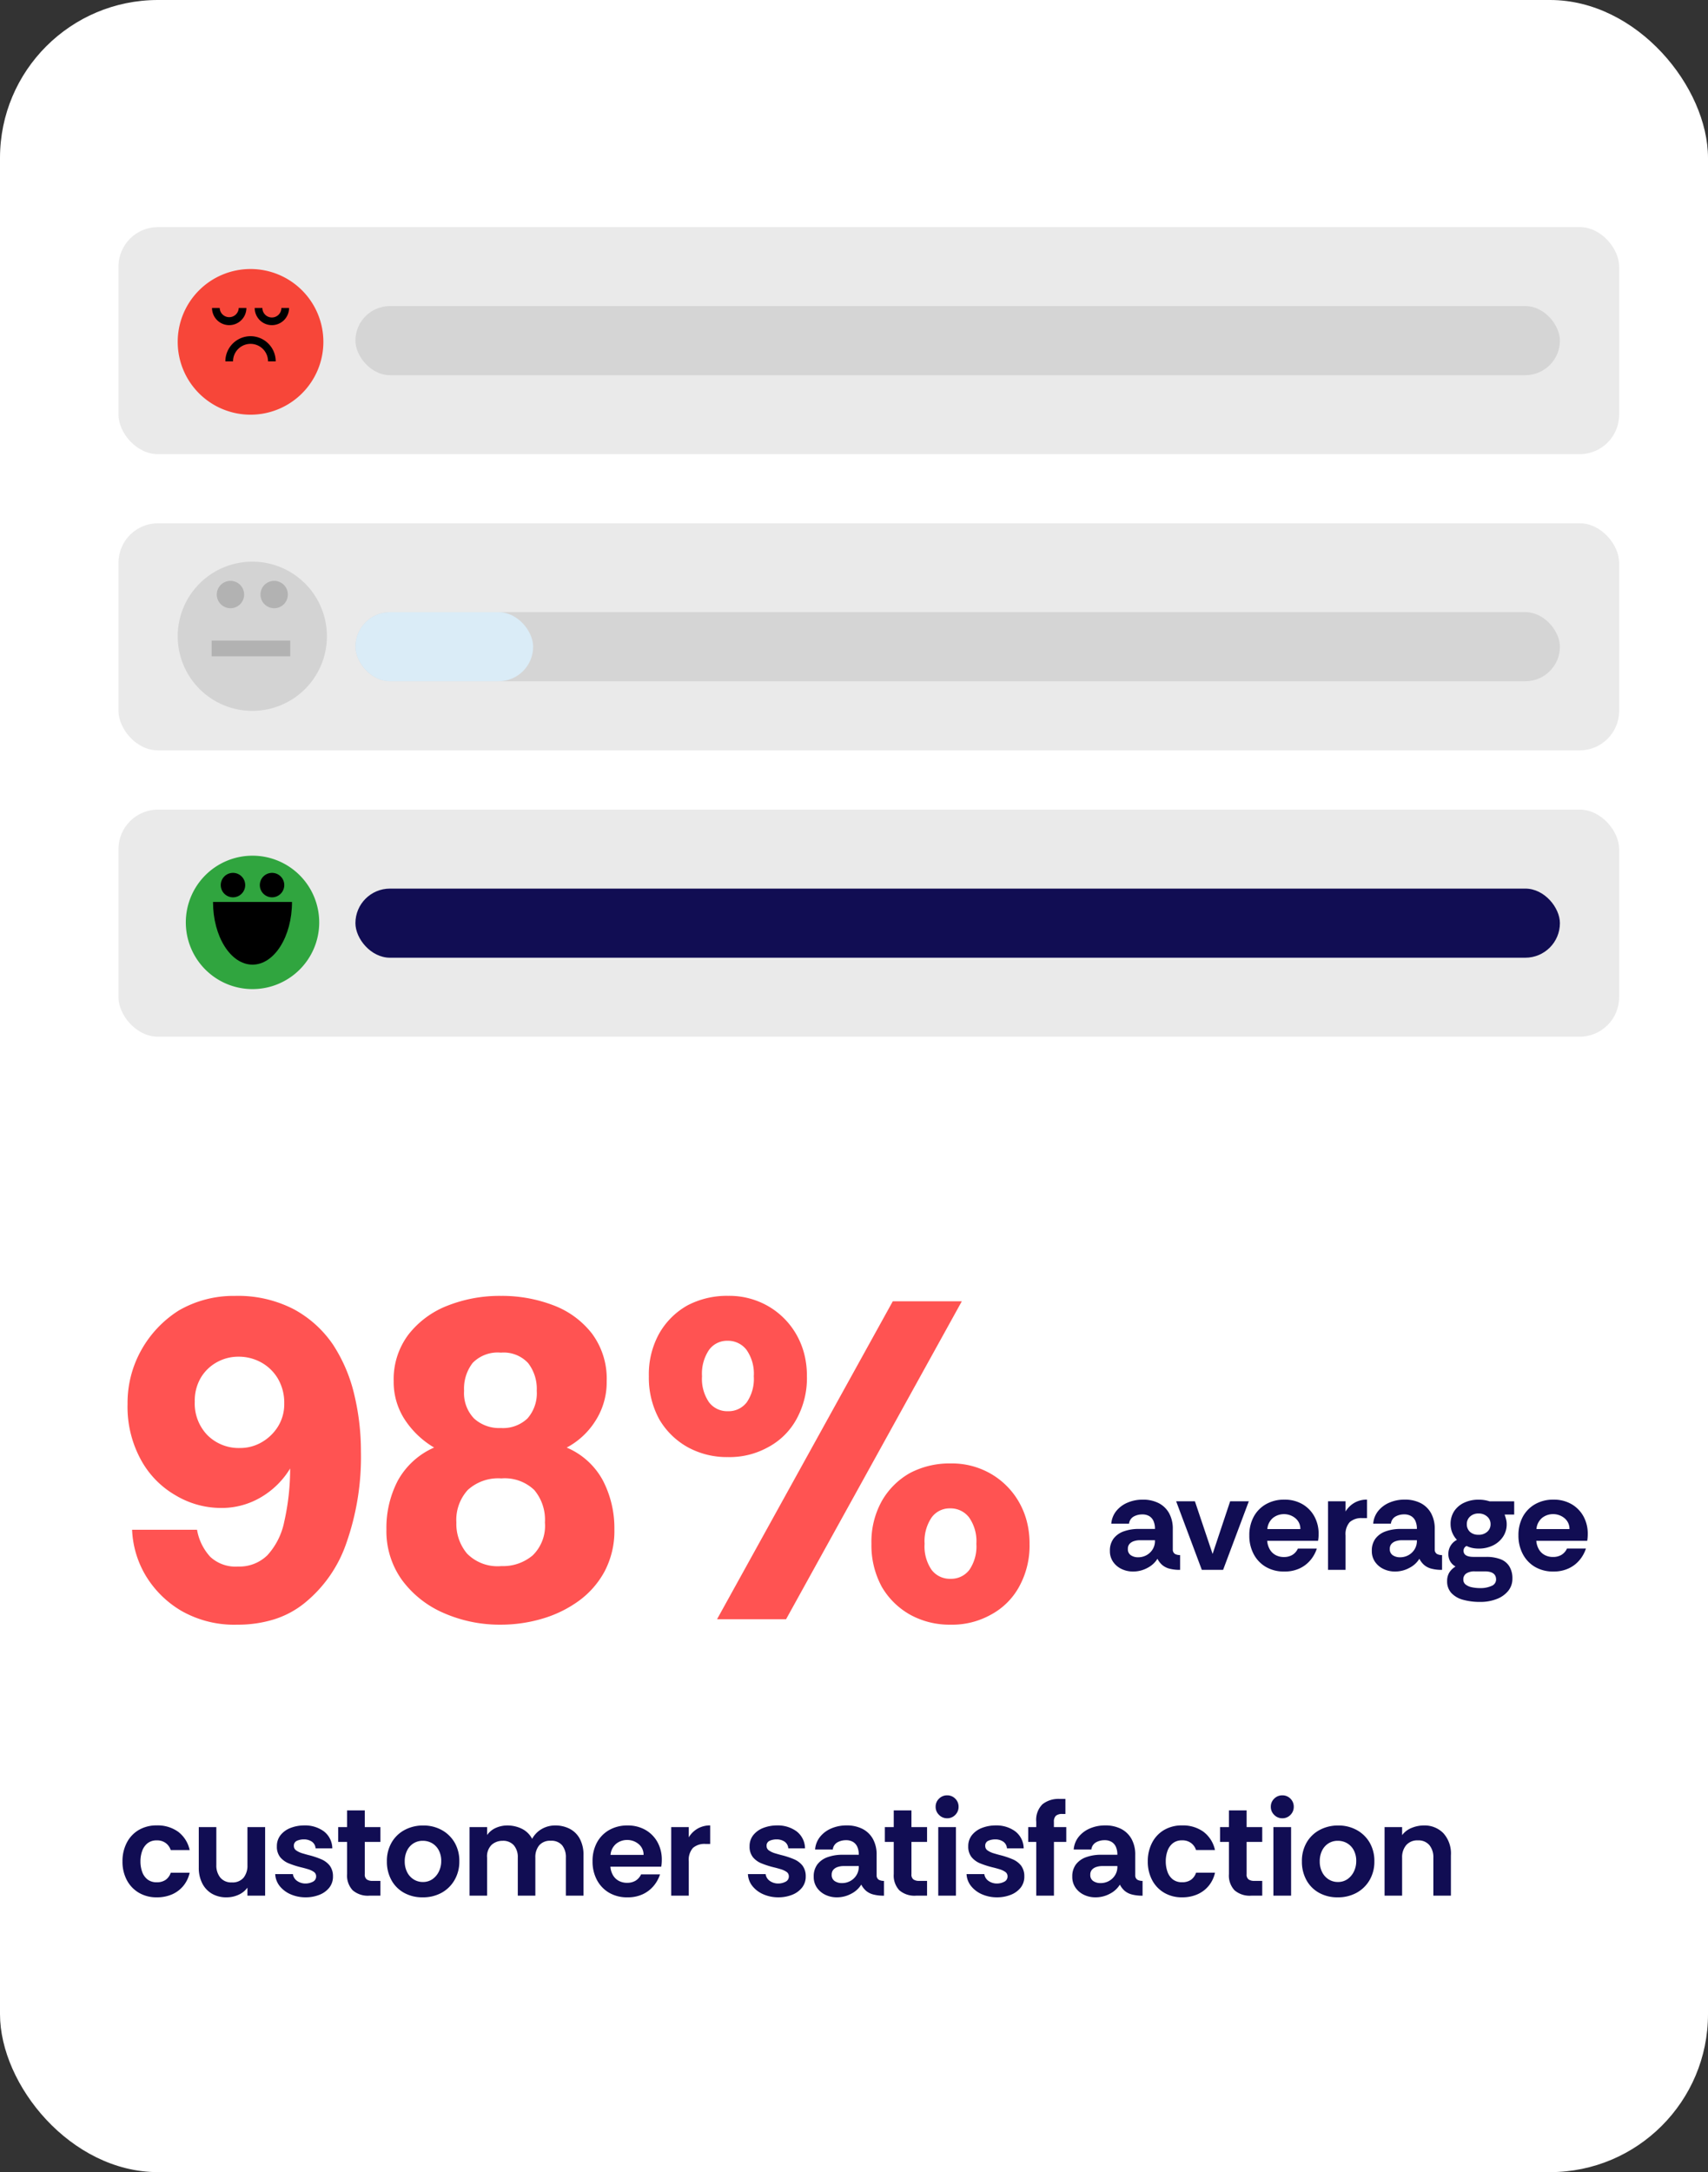 <svg xmlns="http://www.w3.org/2000/svg" xmlns:xlink="http://www.w3.org/1999/xlink" width="173" height="220" viewBox="0 0 173 220"><rect x="0" y="0" width="173" height="220" fill="#333333" stroke="none"/><defs><clipPath id="a"><rect width="15" height="15" transform="translate(0 -0.245)" fill="none"></rect></clipPath><clipPath id="b"><rect width="16" height="16" transform="translate(0 -0.887)" fill="none"></rect></clipPath><clipPath id="c"><rect width="15" height="15" transform="translate(0 -0.307)" fill="none"></rect></clipPath></defs><g transform="translate(-444 -424)"><rect width="173" height="220" rx="16" transform="translate(444 424)" fill="#fff"></rect><path d="M12.052.552a10.8,10.8,0,0,1-5.681-1.4A10.313,10.313,0,0,1,2.76-4.416,9.841,9.841,0,0,1,1.38-9.062H7.958A5.412,5.412,0,0,0,9.292-6.325a3.748,3.748,0,0,0,2.806.989,4.045,4.045,0,0,0,2.99-1.15,7.092,7.092,0,0,0,1.7-3.381,24.29,24.29,0,0,0,.6-5.4,8.453,8.453,0,0,1-2.852,2.852A7.817,7.817,0,0,1,10.3-11.27a8.97,8.97,0,0,1-4.531-1.288,9.228,9.228,0,0,1-3.519-3.634A11.175,11.175,0,0,1,.92-21.8a10.938,10.938,0,0,1,1.4-5.474,11.175,11.175,0,0,1,3.795-4,11.043,11.043,0,0,1,5.658-1.472,12.276,12.276,0,0,1,6,1.357,11.283,11.283,0,0,1,3.979,3.611,15.892,15.892,0,0,1,2.139,5.06,24.581,24.581,0,0,1,.667,5.7,26.348,26.348,0,0,1-1.495,9.361A13.374,13.374,0,0,1,18.814-1.61,9.315,9.315,0,0,1,15.732.023,12.34,12.34,0,0,1,12.052.552Zm.276-17.894a4.307,4.307,0,0,0,2.162-.575A4.685,4.685,0,0,0,16.146-19.5a4.275,4.275,0,0,0,.644-2.346,4.818,4.818,0,0,0-.621-2.484A4.463,4.463,0,0,0,14.49-25.99a4.684,4.684,0,0,0-2.346-.6,4.446,4.446,0,0,0-2.162.552,4.317,4.317,0,0,0-1.633,1.564,4.573,4.573,0,0,0-.621,2.438,4.6,4.6,0,0,0,1.288,3.4A4.483,4.483,0,0,0,12.328-17.342ZM38.732.552A14.08,14.08,0,0,1,32.959-.621a10.314,10.314,0,0,1-4.232-3.335A8.467,8.467,0,0,1,27.14-9.108a10.319,10.319,0,0,1,1.15-4.922,7.745,7.745,0,0,1,3.68-3.358A9.042,9.042,0,0,1,29-20.217,6.951,6.951,0,0,1,27.876-24.1a7.509,7.509,0,0,1,1.5-4.738,9.237,9.237,0,0,1,3.956-2.921,14.367,14.367,0,0,1,5.405-.989,14.54,14.54,0,0,1,5.29.943,8.925,8.925,0,0,1,3.933,2.875A7.657,7.657,0,0,1,49.45-24.1a7.227,7.227,0,0,1-1.15,4.025,7.715,7.715,0,0,1-2.9,2.691,7.457,7.457,0,0,1,3.68,3.358,10.493,10.493,0,0,1,1.15,4.922,8.765,8.765,0,0,1-.989,4.255A8.937,8.937,0,0,1,46.6-1.84,12.033,12.033,0,0,1,42.9-.046,14.773,14.773,0,0,1,38.732.552Zm.046-5.934a4.66,4.66,0,0,0,3.174-1.081A4.19,4.19,0,0,0,43.194-9.8a4.673,4.673,0,0,0-1.081-3.289,4.326,4.326,0,0,0-3.335-1.173,4.563,4.563,0,0,0-3.4,1.173A4.5,4.5,0,0,0,34.224-9.8a4.681,4.681,0,0,0,1.081,3.151A4.333,4.333,0,0,0,38.778-5.382Zm-.046-13.984a3.59,3.59,0,0,0,2.691-.966,3.857,3.857,0,0,0,.943-2.806,4.266,4.266,0,0,0-.874-2.806A3.378,3.378,0,0,0,38.732-27a3.54,3.54,0,0,0-2.852,1.035,4.247,4.247,0,0,0-.874,2.829,3.7,3.7,0,0,0,1.012,2.806A3.767,3.767,0,0,0,38.732-19.366ZM60.628,0l17.8-32.2h6.992L67.62,0Zm1.1-16.422a8.243,8.243,0,0,1-4.048-.989,7.652,7.652,0,0,1-2.9-2.829,8.781,8.781,0,0,1-1.058-4.37,8.493,8.493,0,0,1,1.058-4.347,7.539,7.539,0,0,1,2.852-2.829,8.6,8.6,0,0,1,4.14-.966,7.876,7.876,0,0,1,3.979,1.012,7.75,7.75,0,0,1,2.829,2.76,8.027,8.027,0,0,1,.851,2,8.867,8.867,0,0,1,.3,2.369,8.6,8.6,0,0,1-1.081,4.393,7.046,7.046,0,0,1-2.829,2.783A8.026,8.026,0,0,1,61.732-16.422Zm0-4.646a2.314,2.314,0,0,0,1.909-.9,4.185,4.185,0,0,0,.713-2.645,4.19,4.19,0,0,0-.736-2.668,2.355,2.355,0,0,0-1.932-.92,2.247,2.247,0,0,0-1.863.92,4.288,4.288,0,0,0-.713,2.668,4.185,4.185,0,0,0,.713,2.645A2.314,2.314,0,0,0,61.732-21.068ZM84.272.552a8.244,8.244,0,0,1-4.048-.989,7.652,7.652,0,0,1-2.9-2.829,8.781,8.781,0,0,1-1.058-4.37,8.493,8.493,0,0,1,1.058-4.347,7.539,7.539,0,0,1,2.852-2.829,8.6,8.6,0,0,1,4.14-.966A7.876,7.876,0,0,1,88.3-14.766a7.75,7.75,0,0,1,2.829,2.76,8.027,8.027,0,0,1,.851,2,8.867,8.867,0,0,1,.3,2.369,8.6,8.6,0,0,1-1.081,4.393A7.046,7.046,0,0,1,88.366-.46,8.026,8.026,0,0,1,84.272.552Zm0-4.646a2.314,2.314,0,0,0,1.909-.9,4.185,4.185,0,0,0,.713-2.645,4.19,4.19,0,0,0-.736-2.668,2.355,2.355,0,0,0-1.932-.92,2.247,2.247,0,0,0-1.863.92,4.288,4.288,0,0,0-.713,2.668,4.185,4.185,0,0,0,.713,2.645A2.314,2.314,0,0,0,84.272-4.094Z" transform="translate(456 588)" fill="#ff5352"></path><path d="M3.892.168A3.5,3.5,0,0,1,2.058-.3,3.237,3.237,0,0,1,.84-1.589,3.961,3.961,0,0,1,.406-3.472,4.026,4.026,0,0,1,.833-5.348a3.178,3.178,0,0,1,1.211-1.3,3.532,3.532,0,0,1,1.848-.469,3.557,3.557,0,0,1,2.135.63A3.13,3.13,0,0,1,7.21-4.62H5.292a1.417,1.417,0,0,0-.483-.693A1.44,1.44,0,0,0,3.878-5.6a1.446,1.446,0,0,0-.938.294,1.732,1.732,0,0,0-.539.777,3.082,3.082,0,0,0-.175,1.057A3.082,3.082,0,0,0,2.4-2.415a1.685,1.685,0,0,0,.539.77,1.47,1.47,0,0,0,.938.287,1.527,1.527,0,0,0,.9-.245,1.427,1.427,0,0,0,.518-.721H7.21A3.175,3.175,0,0,1,6.559-.98a3.064,3.064,0,0,1-1.148.854A3.785,3.785,0,0,1,3.892.168Zm7.07,0A2.873,2.873,0,0,1,9.436-.217,2.538,2.538,0,0,1,8.47-1.281a3.443,3.443,0,0,1-.336-1.547V-6.944H9.912v3.85a1.931,1.931,0,0,0,.4,1.26,1.419,1.419,0,0,0,1.169.49,1.452,1.452,0,0,0,1.19-.476,1.942,1.942,0,0,0,.392-1.274v-3.85h1.792V0H13.062V-.812a2.247,2.247,0,0,1-.917.728A2.882,2.882,0,0,1,10.962.168Zm7.994,0a3.77,3.77,0,0,1-1.47-.287,2.877,2.877,0,0,1-1.127-.819,2.094,2.094,0,0,1-.483-1.246h1.792a1,1,0,0,0,.441.7,1.449,1.449,0,0,0,.833.252,1.594,1.594,0,0,0,.735-.175.581.581,0,0,0,.343-.553.527.527,0,0,0-.252-.462,2.126,2.126,0,0,0-.588-.266q-.336-.1-.616-.168a9.113,9.113,0,0,1-1.274-.4,2.2,2.2,0,0,1-.91-.644A1.689,1.689,0,0,1,16.044-5a1.768,1.768,0,0,1,.385-1.148,2.381,2.381,0,0,1,1.022-.721,3.809,3.809,0,0,1,1.379-.245,3.213,3.213,0,0,1,1.96.588,2.2,2.2,0,0,1,.868,1.736H19.964a.885.885,0,0,0-.371-.679,1.39,1.39,0,0,0-.819-.231,1.674,1.674,0,0,0-.7.14.529.529,0,0,0-.308.532.532.532,0,0,0,.252.455,2.112,2.112,0,0,0,.6.28q.35.105.616.175a8.422,8.422,0,0,1,1.281.42,2.2,2.2,0,0,1,.875.644,1.77,1.77,0,0,1,.336,1.092A1.789,1.789,0,0,1,21.343-.8a2.387,2.387,0,0,1-1.015.721A3.753,3.753,0,0,1,18.956.168ZM25.41,0a2.344,2.344,0,0,1-1.687-.546,2.175,2.175,0,0,1-.567-1.638V-5.446h-.9v-1.5h.9V-8.638h1.792v1.694H26.53v1.5H24.948V-2.17a.6.6,0,0,0,.21.532.967.967,0,0,0,.546.14h.826V0ZM30.8.168a3.783,3.783,0,0,1-1.869-.455A3.252,3.252,0,0,1,27.65-1.568a3.834,3.834,0,0,1-.462-1.9,3.693,3.693,0,0,1,.5-1.953,3.333,3.333,0,0,1,1.33-1.253,3.924,3.924,0,0,1,1.841-.434,3.823,3.823,0,0,1,1.876.455A3.414,3.414,0,0,1,34.041-5.39a3.682,3.682,0,0,1,.483,1.918A3.689,3.689,0,0,1,34.048-1.6,3.421,3.421,0,0,1,32.739-.3,3.886,3.886,0,0,1,30.8.168Zm.028-1.554a1.662,1.662,0,0,0,.973-.287,1.986,1.986,0,0,0,.651-.77A2.358,2.358,0,0,0,32.69-3.5a2.258,2.258,0,0,0-.259-1.12,1.784,1.784,0,0,0-.679-.7,1.842,1.842,0,0,0-.924-.238,1.732,1.732,0,0,0-.959.266,1.8,1.8,0,0,0-.644.735,2.426,2.426,0,0,0-.231,1.085,2.353,2.353,0,0,0,.245,1.092,1.818,1.818,0,0,0,.665.735A1.726,1.726,0,0,0,30.828-1.386ZM35.56,0V-6.944h1.778v.8a2.128,2.128,0,0,1,.9-.728,2.842,2.842,0,0,1,1.148-.238,3.311,3.311,0,0,1,1.463.329A2.346,2.346,0,0,1,41.9-5.754a2.511,2.511,0,0,1,.973-1,2.7,2.7,0,0,1,1.365-.357,3.166,3.166,0,0,1,1.449.329,2.416,2.416,0,0,1,1.029,1A3.389,3.389,0,0,1,47.1-4.1V0H45.318V-3.85A1.909,1.909,0,0,0,44.94-5.1a1.414,1.414,0,0,0-1.162-.462,1.439,1.439,0,0,0-1.162.462,1.863,1.863,0,0,0-.392,1.246V0H40.446V-3.85a1.836,1.836,0,0,0-.4-1.253,1.437,1.437,0,0,0-1.141-.455,1.643,1.643,0,0,0-1.1.4,1.632,1.632,0,0,0-.469,1.309V0Zm16,.168a3.584,3.584,0,0,1-1.883-.476,3.259,3.259,0,0,1-1.225-1.3,3.942,3.942,0,0,1-.434-1.862,3.91,3.91,0,0,1,.448-1.918,3.221,3.221,0,0,1,1.246-1.267,3.666,3.666,0,0,1,1.848-.455,3.565,3.565,0,0,1,1.813.448,3.218,3.218,0,0,1,1.218,1.232,3.621,3.621,0,0,1,.441,1.806q0,.182-.014.357t-.042.329H49.826a2.025,2.025,0,0,0,.259.861,1.511,1.511,0,0,0,.588.574,1.736,1.736,0,0,0,.847.2,1.641,1.641,0,0,0,.847-.21,1.455,1.455,0,0,0,.567-.644h1.918a3.473,3.473,0,0,1-.63,1.148,3.186,3.186,0,0,1-1.1.854A3.545,3.545,0,0,1,51.562.168ZM49.84-4.13h3.346a1.391,1.391,0,0,0-.511-1.106,1.791,1.791,0,0,0-1.169-.406,1.77,1.77,0,0,0-1.064.357A1.631,1.631,0,0,0,49.84-4.13ZM55.986,0V-6.944h1.778v1.036a2.5,2.5,0,0,1,.924-.9,2.542,2.542,0,0,1,1.246-.308v1.876h-.476a1.77,1.77,0,0,0-1.274.406,1.834,1.834,0,0,0-.42,1.358V0Zm10.85.168a3.77,3.77,0,0,1-1.47-.287,2.877,2.877,0,0,1-1.127-.819,2.094,2.094,0,0,1-.483-1.246h1.792a1,1,0,0,0,.441.7,1.449,1.449,0,0,0,.833.252,1.594,1.594,0,0,0,.735-.175A.581.581,0,0,0,67.9-1.96a.527.527,0,0,0-.252-.462,2.126,2.126,0,0,0-.588-.266q-.336-.1-.616-.168a9.113,9.113,0,0,1-1.274-.4,2.2,2.2,0,0,1-.91-.644A1.689,1.689,0,0,1,63.924-5a1.768,1.768,0,0,1,.385-1.148,2.381,2.381,0,0,1,1.022-.721,3.809,3.809,0,0,1,1.379-.245,3.213,3.213,0,0,1,1.96.588,2.2,2.2,0,0,1,.868,1.736H67.844a.885.885,0,0,0-.371-.679,1.39,1.39,0,0,0-.819-.231,1.674,1.674,0,0,0-.7.14.529.529,0,0,0-.308.532.532.532,0,0,0,.252.455,2.112,2.112,0,0,0,.6.28q.35.105.616.175A8.422,8.422,0,0,1,68.4-3.7a2.2,2.2,0,0,1,.875.644,1.77,1.77,0,0,1,.336,1.092A1.789,1.789,0,0,1,69.223-.8a2.387,2.387,0,0,1-1.015.721A3.753,3.753,0,0,1,66.836.168Zm5.922,0A2.647,2.647,0,0,1,71.61-.084a2.162,2.162,0,0,1-.861-.721,1.888,1.888,0,0,1-.329-1.113,2,2,0,0,1,.378-1.26,2.225,2.225,0,0,1,1.043-.728,4.4,4.4,0,0,1,1.491-.238h1.652a1.919,1.919,0,0,0-.147-.8,1.1,1.1,0,0,0-.434-.5,1.335,1.335,0,0,0-.707-.175,1.751,1.751,0,0,0-.875.217.954.954,0,0,0-.469.721H70.56a2.342,2.342,0,0,1,.518-1.3,2.916,2.916,0,0,1,1.148-.84,3.829,3.829,0,0,1,1.5-.294,3.473,3.473,0,0,1,1.659.364,2.519,2.519,0,0,1,1.043,1.029,3.232,3.232,0,0,1,.364,1.575V-2.03a.5.5,0,0,0,.224.42,1.04,1.04,0,0,0,.518.112V0a4.067,4.067,0,0,1-1.1-.126A1.849,1.849,0,0,1,75.712-.5a2.1,2.1,0,0,1-.476-.623,2.529,2.529,0,0,1-1,.917A3.031,3.031,0,0,1,72.758.168Zm.518-1.442a1.74,1.74,0,0,0,.847-.21,1.673,1.673,0,0,0,.623-.588,1.594,1.594,0,0,0,.238-.868V-3h-1.54a1.89,1.89,0,0,0-.588.091,1,1,0,0,0-.448.28.741.741,0,0,0-.168.511.714.714,0,0,0,.3.637A1.284,1.284,0,0,0,73.276-1.274ZM80.78,0a2.344,2.344,0,0,1-1.687-.546,2.175,2.175,0,0,1-.567-1.638V-5.446h-.9v-1.5h.9V-8.638h1.792v1.694H81.9v1.5H80.318V-2.17a.6.6,0,0,0,.21.532.967.967,0,0,0,.546.14H81.9V0Zm3.15-7.84a1.118,1.118,0,0,1-.819-.343A1.118,1.118,0,0,1,82.768-9a1.111,1.111,0,0,1,.343-.826,1.13,1.13,0,0,1,.819-.336,1.123,1.123,0,0,1,.826.336A1.123,1.123,0,0,1,85.092-9a1.13,1.13,0,0,1-.336.819A1.111,1.111,0,0,1,83.93-7.84ZM83.034,0V-6.944h1.792V0Zm5.95.168a3.77,3.77,0,0,1-1.47-.287,2.877,2.877,0,0,1-1.127-.819A2.094,2.094,0,0,1,85.9-2.184H87.7a1,1,0,0,0,.441.7,1.449,1.449,0,0,0,.833.252,1.594,1.594,0,0,0,.735-.175.581.581,0,0,0,.343-.553.527.527,0,0,0-.252-.462,2.126,2.126,0,0,0-.588-.266q-.336-.1-.616-.168a9.113,9.113,0,0,1-1.274-.4,2.2,2.2,0,0,1-.91-.644A1.689,1.689,0,0,1,86.072-5a1.768,1.768,0,0,1,.385-1.148,2.381,2.381,0,0,1,1.022-.721,3.809,3.809,0,0,1,1.379-.245,3.213,3.213,0,0,1,1.96.588,2.2,2.2,0,0,1,.868,1.736H89.992a.885.885,0,0,0-.371-.679A1.39,1.39,0,0,0,88.8-5.7a1.674,1.674,0,0,0-.7.14.529.529,0,0,0-.308.532.532.532,0,0,0,.252.455,2.112,2.112,0,0,0,.6.28q.35.105.616.175a8.422,8.422,0,0,1,1.281.42,2.2,2.2,0,0,1,.875.644,1.77,1.77,0,0,1,.336,1.092A1.789,1.789,0,0,1,91.371-.8a2.387,2.387,0,0,1-1.015.721A3.753,3.753,0,0,1,88.984.168ZM92.96,0V-5.446h-.812v-1.5h.812v-.532A2.218,2.218,0,0,1,93.6-9.268,2.614,2.614,0,0,1,95.326-9.8h.588v1.526h-.308a.956.956,0,0,0-.658.182.813.813,0,0,0-.2.616v.532H96v1.5H94.752V0Zm5.992.168A2.647,2.647,0,0,1,97.8-.084a2.162,2.162,0,0,1-.861-.721,1.888,1.888,0,0,1-.329-1.113,2,2,0,0,1,.378-1.26,2.225,2.225,0,0,1,1.043-.728,4.4,4.4,0,0,1,1.491-.238h1.652a1.919,1.919,0,0,0-.147-.8,1.1,1.1,0,0,0-.434-.5,1.335,1.335,0,0,0-.707-.175,1.751,1.751,0,0,0-.875.217.954.954,0,0,0-.469.721H96.754a2.342,2.342,0,0,1,.518-1.3,2.916,2.916,0,0,1,1.148-.84,3.829,3.829,0,0,1,1.5-.294,3.473,3.473,0,0,1,1.659.364,2.519,2.519,0,0,1,1.043,1.029,3.232,3.232,0,0,1,.364,1.575V-2.03a.5.5,0,0,0,.224.42,1.04,1.04,0,0,0,.518.112V0a4.067,4.067,0,0,1-1.1-.126,1.849,1.849,0,0,1-.721-.371,2.1,2.1,0,0,1-.476-.623,2.529,2.529,0,0,1-1,.917A3.031,3.031,0,0,1,98.952.168Zm.518-1.442a1.74,1.74,0,0,0,.847-.21,1.673,1.673,0,0,0,.623-.588,1.594,1.594,0,0,0,.238-.868V-3h-1.54a1.89,1.89,0,0,0-.588.091,1,1,0,0,0-.448.28.741.741,0,0,0-.168.511.714.714,0,0,0,.3.637A1.284,1.284,0,0,0,99.47-1.274ZM107.744.168A3.5,3.5,0,0,1,105.91-.3a3.237,3.237,0,0,1-1.218-1.288,3.961,3.961,0,0,1-.434-1.883,4.025,4.025,0,0,1,.427-1.876,3.178,3.178,0,0,1,1.211-1.3,3.532,3.532,0,0,1,1.848-.469,3.557,3.557,0,0,1,2.135.63,3.13,3.13,0,0,1,1.183,1.862h-1.918a1.417,1.417,0,0,0-.483-.693,1.44,1.44,0,0,0-.931-.287,1.446,1.446,0,0,0-.938.294,1.732,1.732,0,0,0-.539.777,3.082,3.082,0,0,0-.175,1.057,3.082,3.082,0,0,0,.175,1.057,1.685,1.685,0,0,0,.539.77,1.47,1.47,0,0,0,.938.287,1.527,1.527,0,0,0,.9-.245,1.427,1.427,0,0,0,.518-.721h1.918a3.175,3.175,0,0,1-.651,1.344,3.064,3.064,0,0,1-1.148.854A3.785,3.785,0,0,1,107.744.168ZM114.73,0a2.344,2.344,0,0,1-1.687-.546,2.175,2.175,0,0,1-.567-1.638V-5.446h-.9v-1.5h.9V-8.638h1.792v1.694h1.582v1.5h-1.582V-2.17a.6.6,0,0,0,.21.532.967.967,0,0,0,.546.14h.826V0Zm3.15-7.84a1.118,1.118,0,0,1-.819-.343A1.118,1.118,0,0,1,116.718-9a1.111,1.111,0,0,1,.343-.826,1.13,1.13,0,0,1,.819-.336,1.123,1.123,0,0,1,.826.336,1.123,1.123,0,0,1,.336.826,1.13,1.13,0,0,1-.336.819A1.111,1.111,0,0,1,117.88-7.84Zm-.9,7.84V-6.944h1.792V0Zm6.5.168a3.783,3.783,0,0,1-1.869-.455,3.252,3.252,0,0,1-1.281-1.281,3.834,3.834,0,0,1-.462-1.9,3.693,3.693,0,0,1,.5-1.953,3.333,3.333,0,0,1,1.33-1.253,3.924,3.924,0,0,1,1.841-.434,3.823,3.823,0,0,1,1.876.455,3.414,3.414,0,0,1,1.309,1.267,3.682,3.682,0,0,1,.483,1.918,3.689,3.689,0,0,1-.476,1.876A3.421,3.421,0,0,1,125.419-.3,3.886,3.886,0,0,1,123.48.168Zm.028-1.554a1.662,1.662,0,0,0,.973-.287,1.986,1.986,0,0,0,.651-.77A2.358,2.358,0,0,0,125.37-3.5a2.258,2.258,0,0,0-.259-1.12,1.784,1.784,0,0,0-.679-.7,1.842,1.842,0,0,0-.924-.238,1.732,1.732,0,0,0-.959.266,1.8,1.8,0,0,0-.644.735,2.426,2.426,0,0,0-.231,1.085,2.353,2.353,0,0,0,.245,1.092,1.818,1.818,0,0,0,.665.735A1.726,1.726,0,0,0,123.508-1.386ZM128.24,0V-6.944h1.778v.812a2.209,2.209,0,0,1,.973-.735,3.259,3.259,0,0,1,1.225-.245,2.66,2.66,0,0,1,1.974.777,3.059,3.059,0,0,1,.77,2.247V0h-1.778V-3.85a1.925,1.925,0,0,0-.4-1.267,1.429,1.429,0,0,0-1.169-.483,1.471,1.471,0,0,0-1.183.483,1.882,1.882,0,0,0-.413,1.267V0Z" transform="translate(456 616)" fill="#110d53"></path><path d="M2.758.168A2.647,2.647,0,0,1,1.61-.084,2.162,2.162,0,0,1,.749-.805,1.888,1.888,0,0,1,.42-1.918,2,2,0,0,1,.8-3.178a2.225,2.225,0,0,1,1.043-.728,4.4,4.4,0,0,1,1.491-.238H4.984a1.919,1.919,0,0,0-.147-.8,1.1,1.1,0,0,0-.434-.5A1.335,1.335,0,0,0,3.7-5.614a1.751,1.751,0,0,0-.875.217.954.954,0,0,0-.469.721H.56a2.342,2.342,0,0,1,.518-1.3,2.916,2.916,0,0,1,1.148-.84,3.829,3.829,0,0,1,1.5-.294,3.473,3.473,0,0,1,1.659.364A2.519,2.519,0,0,1,6.426-5.719,3.232,3.232,0,0,1,6.79-4.144V-2.03a.5.5,0,0,0,.224.42,1.04,1.04,0,0,0,.518.112V0a4.067,4.067,0,0,1-1.1-.126A1.849,1.849,0,0,1,5.712-.5a2.1,2.1,0,0,1-.476-.623,2.529,2.529,0,0,1-1,.917A3.031,3.031,0,0,1,2.758.168Zm.518-1.442a1.74,1.74,0,0,0,.847-.21,1.673,1.673,0,0,0,.623-.588,1.594,1.594,0,0,0,.238-.868V-3H3.444a1.89,1.89,0,0,0-.588.091,1,1,0,0,0-.448.28.741.741,0,0,0-.168.511.714.714,0,0,0,.3.637A1.284,1.284,0,0,0,3.276-1.274ZM9.73,0l-2.6-6.944h1.9L10.822-1.61,12.6-6.944h1.89L11.886,0Zm8.358.168A3.584,3.584,0,0,1,16.2-.308a3.259,3.259,0,0,1-1.225-1.3,3.942,3.942,0,0,1-.434-1.862,3.91,3.91,0,0,1,.448-1.918A3.221,3.221,0,0,1,16.24-6.657a3.666,3.666,0,0,1,1.848-.455,3.565,3.565,0,0,1,1.813.448,3.218,3.218,0,0,1,1.218,1.232,3.621,3.621,0,0,1,.441,1.806q0,.182-.014.357T21.5-2.94H16.352a2.025,2.025,0,0,0,.259.861A1.511,1.511,0,0,0,17.2-1.5a1.736,1.736,0,0,0,.847.2,1.641,1.641,0,0,0,.847-.21,1.455,1.455,0,0,0,.567-.644h1.918a3.473,3.473,0,0,1-.63,1.148,3.186,3.186,0,0,1-1.1.854A3.545,3.545,0,0,1,18.088.168Zm-1.722-4.3h3.346A1.391,1.391,0,0,0,19.2-5.236a1.791,1.791,0,0,0-1.169-.406,1.77,1.77,0,0,0-1.064.357A1.631,1.631,0,0,0,16.366-4.13ZM22.512,0V-6.944H24.29v1.036a2.5,2.5,0,0,1,.924-.9,2.542,2.542,0,0,1,1.246-.308v1.876h-.476a1.77,1.77,0,0,0-1.274.406,1.834,1.834,0,0,0-.42,1.358V0Zm6.776.168A2.647,2.647,0,0,1,28.14-.084a2.162,2.162,0,0,1-.861-.721,1.888,1.888,0,0,1-.329-1.113,2,2,0,0,1,.378-1.26,2.225,2.225,0,0,1,1.043-.728,4.4,4.4,0,0,1,1.491-.238h1.652a1.919,1.919,0,0,0-.147-.8,1.1,1.1,0,0,0-.434-.5,1.335,1.335,0,0,0-.707-.175,1.751,1.751,0,0,0-.875.217.954.954,0,0,0-.469.721H27.09a2.342,2.342,0,0,1,.518-1.3,2.916,2.916,0,0,1,1.148-.84,3.829,3.829,0,0,1,1.5-.294,3.473,3.473,0,0,1,1.659.364,2.519,2.519,0,0,1,1.043,1.029,3.232,3.232,0,0,1,.364,1.575V-2.03a.5.5,0,0,0,.224.42,1.04,1.04,0,0,0,.518.112V0a4.067,4.067,0,0,1-1.1-.126A1.849,1.849,0,0,1,32.242-.5a2.1,2.1,0,0,1-.476-.623,2.529,2.529,0,0,1-1,.917A3.031,3.031,0,0,1,29.288.168Zm.518-1.442a1.74,1.74,0,0,0,.847-.21,1.673,1.673,0,0,0,.623-.588,1.594,1.594,0,0,0,.238-.868V-3h-1.54a1.89,1.89,0,0,0-.588.091,1,1,0,0,0-.448.28.741.741,0,0,0-.168.511.714.714,0,0,0,.3.637A1.284,1.284,0,0,0,29.806-1.274Zm8.12,4.522a6.387,6.387,0,0,1-1.708-.21,2.528,2.528,0,0,1-1.2-.679,1.716,1.716,0,0,1-.441-1.225,1.641,1.641,0,0,1,.21-.847,1.838,1.838,0,0,1,.644-.623,1.427,1.427,0,0,1-.546-.532,1.482,1.482,0,0,1-.182-.742,1.574,1.574,0,0,1,.868-1.428,2.317,2.317,0,0,1-.476-.735,2.264,2.264,0,0,1-.168-.861,2.326,2.326,0,0,1,.364-1.309A2.432,2.432,0,0,1,36.3-6.8a3.367,3.367,0,0,1,1.47-.308,3.48,3.48,0,0,1,1.106.168H41.37V-5.6H40.4q.084.238.147.476a1.907,1.907,0,0,1,.063.49,2.248,2.248,0,0,1-.378,1.288,2.576,2.576,0,0,1-1.015.875,3.226,3.226,0,0,1-1.449.315,3.076,3.076,0,0,1-.644-.063,2.408,2.408,0,0,1-.574-.2.513.513,0,0,0-.308.49q0,.616,1.022.616h1.274a3.97,3.97,0,0,1,1.435.231,1.8,1.8,0,0,1,.9.721A2.3,2.3,0,0,1,41.188.882a1.931,1.931,0,0,1-.434,1.26,2.766,2.766,0,0,1-1.176.819A4.546,4.546,0,0,1,37.926,3.248Zm0-1.4a2.705,2.705,0,0,0,1.141-.217A.7.7,0,0,0,39.536.98q0-.826-1.148-.826H37.38a1.5,1.5,0,0,0-.861.21.7.7,0,0,0-.3.616.618.618,0,0,0,.238.511,1.508,1.508,0,0,0,.63.273A4,4,0,0,0,37.926,1.848Zm-.168-5.4a1.278,1.278,0,0,0,.875-.3.986.986,0,0,0,.343-.777.992.992,0,0,0-.343-.77,1.26,1.26,0,0,0-.875-.308A1.209,1.209,0,0,0,36.9-5.4a1.011,1.011,0,0,0-.329.77,1.027,1.027,0,0,0,.315.777A1.215,1.215,0,0,0,37.758-3.556ZM45.346.168a3.584,3.584,0,0,1-1.883-.476,3.259,3.259,0,0,1-1.225-1.3A3.942,3.942,0,0,1,41.8-3.472a3.91,3.91,0,0,1,.448-1.918A3.221,3.221,0,0,1,43.5-6.657a3.666,3.666,0,0,1,1.848-.455,3.565,3.565,0,0,1,1.813.448,3.218,3.218,0,0,1,1.218,1.232,3.621,3.621,0,0,1,.441,1.806q0,.182-.014.357t-.042.329H43.61a2.025,2.025,0,0,0,.259.861,1.511,1.511,0,0,0,.588.574,1.736,1.736,0,0,0,.847.2,1.641,1.641,0,0,0,.847-.21,1.455,1.455,0,0,0,.567-.644h1.918a3.473,3.473,0,0,1-.63,1.148,3.186,3.186,0,0,1-1.1.854A3.545,3.545,0,0,1,45.346.168Zm-1.722-4.3H46.97a1.391,1.391,0,0,0-.511-1.106,1.791,1.791,0,0,0-1.169-.406,1.77,1.77,0,0,0-1.064.357A1.631,1.631,0,0,0,43.624-4.13Z" transform="translate(556 583)" fill="#110d53"></path><rect width="152" height="23" rx="4" transform="translate(456 447)" fill="#eaeaea"></rect><rect width="152" height="23" rx="4" transform="translate(456 477)" fill="#eaeaea"></rect><rect width="152" height="23" rx="4" transform="translate(456 506)" fill="#eaeaea"></rect><g transform="translate(463 510.76)"><g transform="translate(-1 -0.515)" clip-path="url(#a)"><path d="M13.513,6.756A6.756,6.756,0,1,1,6.756,0a6.757,6.757,0,0,1,6.756,6.756" transform="translate(0.82 0.422)" fill="#30a53f"></path><path d="M12.429,6.129A1.238,1.238,0,1,1,11.19,4.891a1.238,1.238,0,0,1,1.239,1.238" transform="translate(-5.593 -2.729)"></path><path d="M23.559,6.129a1.238,1.238,0,1,1-1.238-1.238,1.238,1.238,0,0,1,1.238,1.238" transform="translate(-12.766 -2.729)"></path><path d="M7.752,13.173c0,3.507,1.791,6.35,4,6.35s4-2.843,4-6.35Z" transform="translate(-4.176 -8.066)"></path></g></g><rect width="122" height="7" rx="3.5" transform="translate(480 514)" fill="#110d53"></rect><rect width="122" height="7" rx="3.5" transform="translate(480 486)" fill="#d5d5d5"></rect><rect width="122" height="7" rx="3.5" transform="translate(480 455)" fill="#d5d5d5"></rect><rect width="18" height="7" rx="3.5" transform="translate(480 486)" fill="#daecf7"></rect><g transform="translate(462 480.887)"><g transform="translate(0 0)" clip-path="url(#b)"><path d="M15.113,7.556A7.556,7.556,0,1,1,7.556,0a7.556,7.556,0,0,1,7.556,7.556" transform="translate(0 0)" fill="#d3d3d3"></path><path d="M12.722,6.276a1.385,1.385,0,1,1-1.385-1.385,1.385,1.385,0,0,1,1.385,1.385" transform="translate(-5.994 -2.946)" fill="#b2b2b2"></path><path d="M23.853,6.276a1.385,1.385,0,1,1-1.385-1.385,1.385,1.385,0,0,1,1.385,1.385" transform="translate(-12.698 -2.946)" fill="#b2b2b2"></path><rect width="7.961" height="1.591" transform="translate(3.437 7.994)" fill="#b2b2b2"></rect></g></g><g transform="translate(462 451.212)"><g transform="translate(0 0.095)" clip-path="url(#c)"><path d="M14.754,7.377A7.377,7.377,0,1,1,7.377,0a7.377,7.377,0,0,1,7.377,7.377" transform="translate(0 -0.06)" fill="#f74639"></path><path d="M10.693,11.9a1.742,1.742,0,0,1-1.74-1.74H9.73a.964.964,0,0,0,1.927,0h.777a1.742,1.742,0,0,1-1.741,1.74" transform="translate(-5.477 -6.275)"></path><path d="M21.824,11.9a1.742,1.742,0,0,1-1.74-1.74h.777a.963.963,0,1,0,1.927,0h.777a1.742,1.742,0,0,1-1.74,1.74" transform="translate(-12.286 -6.275)"></path><path d="M14.984,17.525a2.552,2.552,0,0,1,2.549,2.549h-.777a1.772,1.772,0,1,0-3.545,0h-.777a2.552,2.552,0,0,1,2.549-2.549" transform="translate(-7.607 -10.781)"></path></g></g></g></svg>